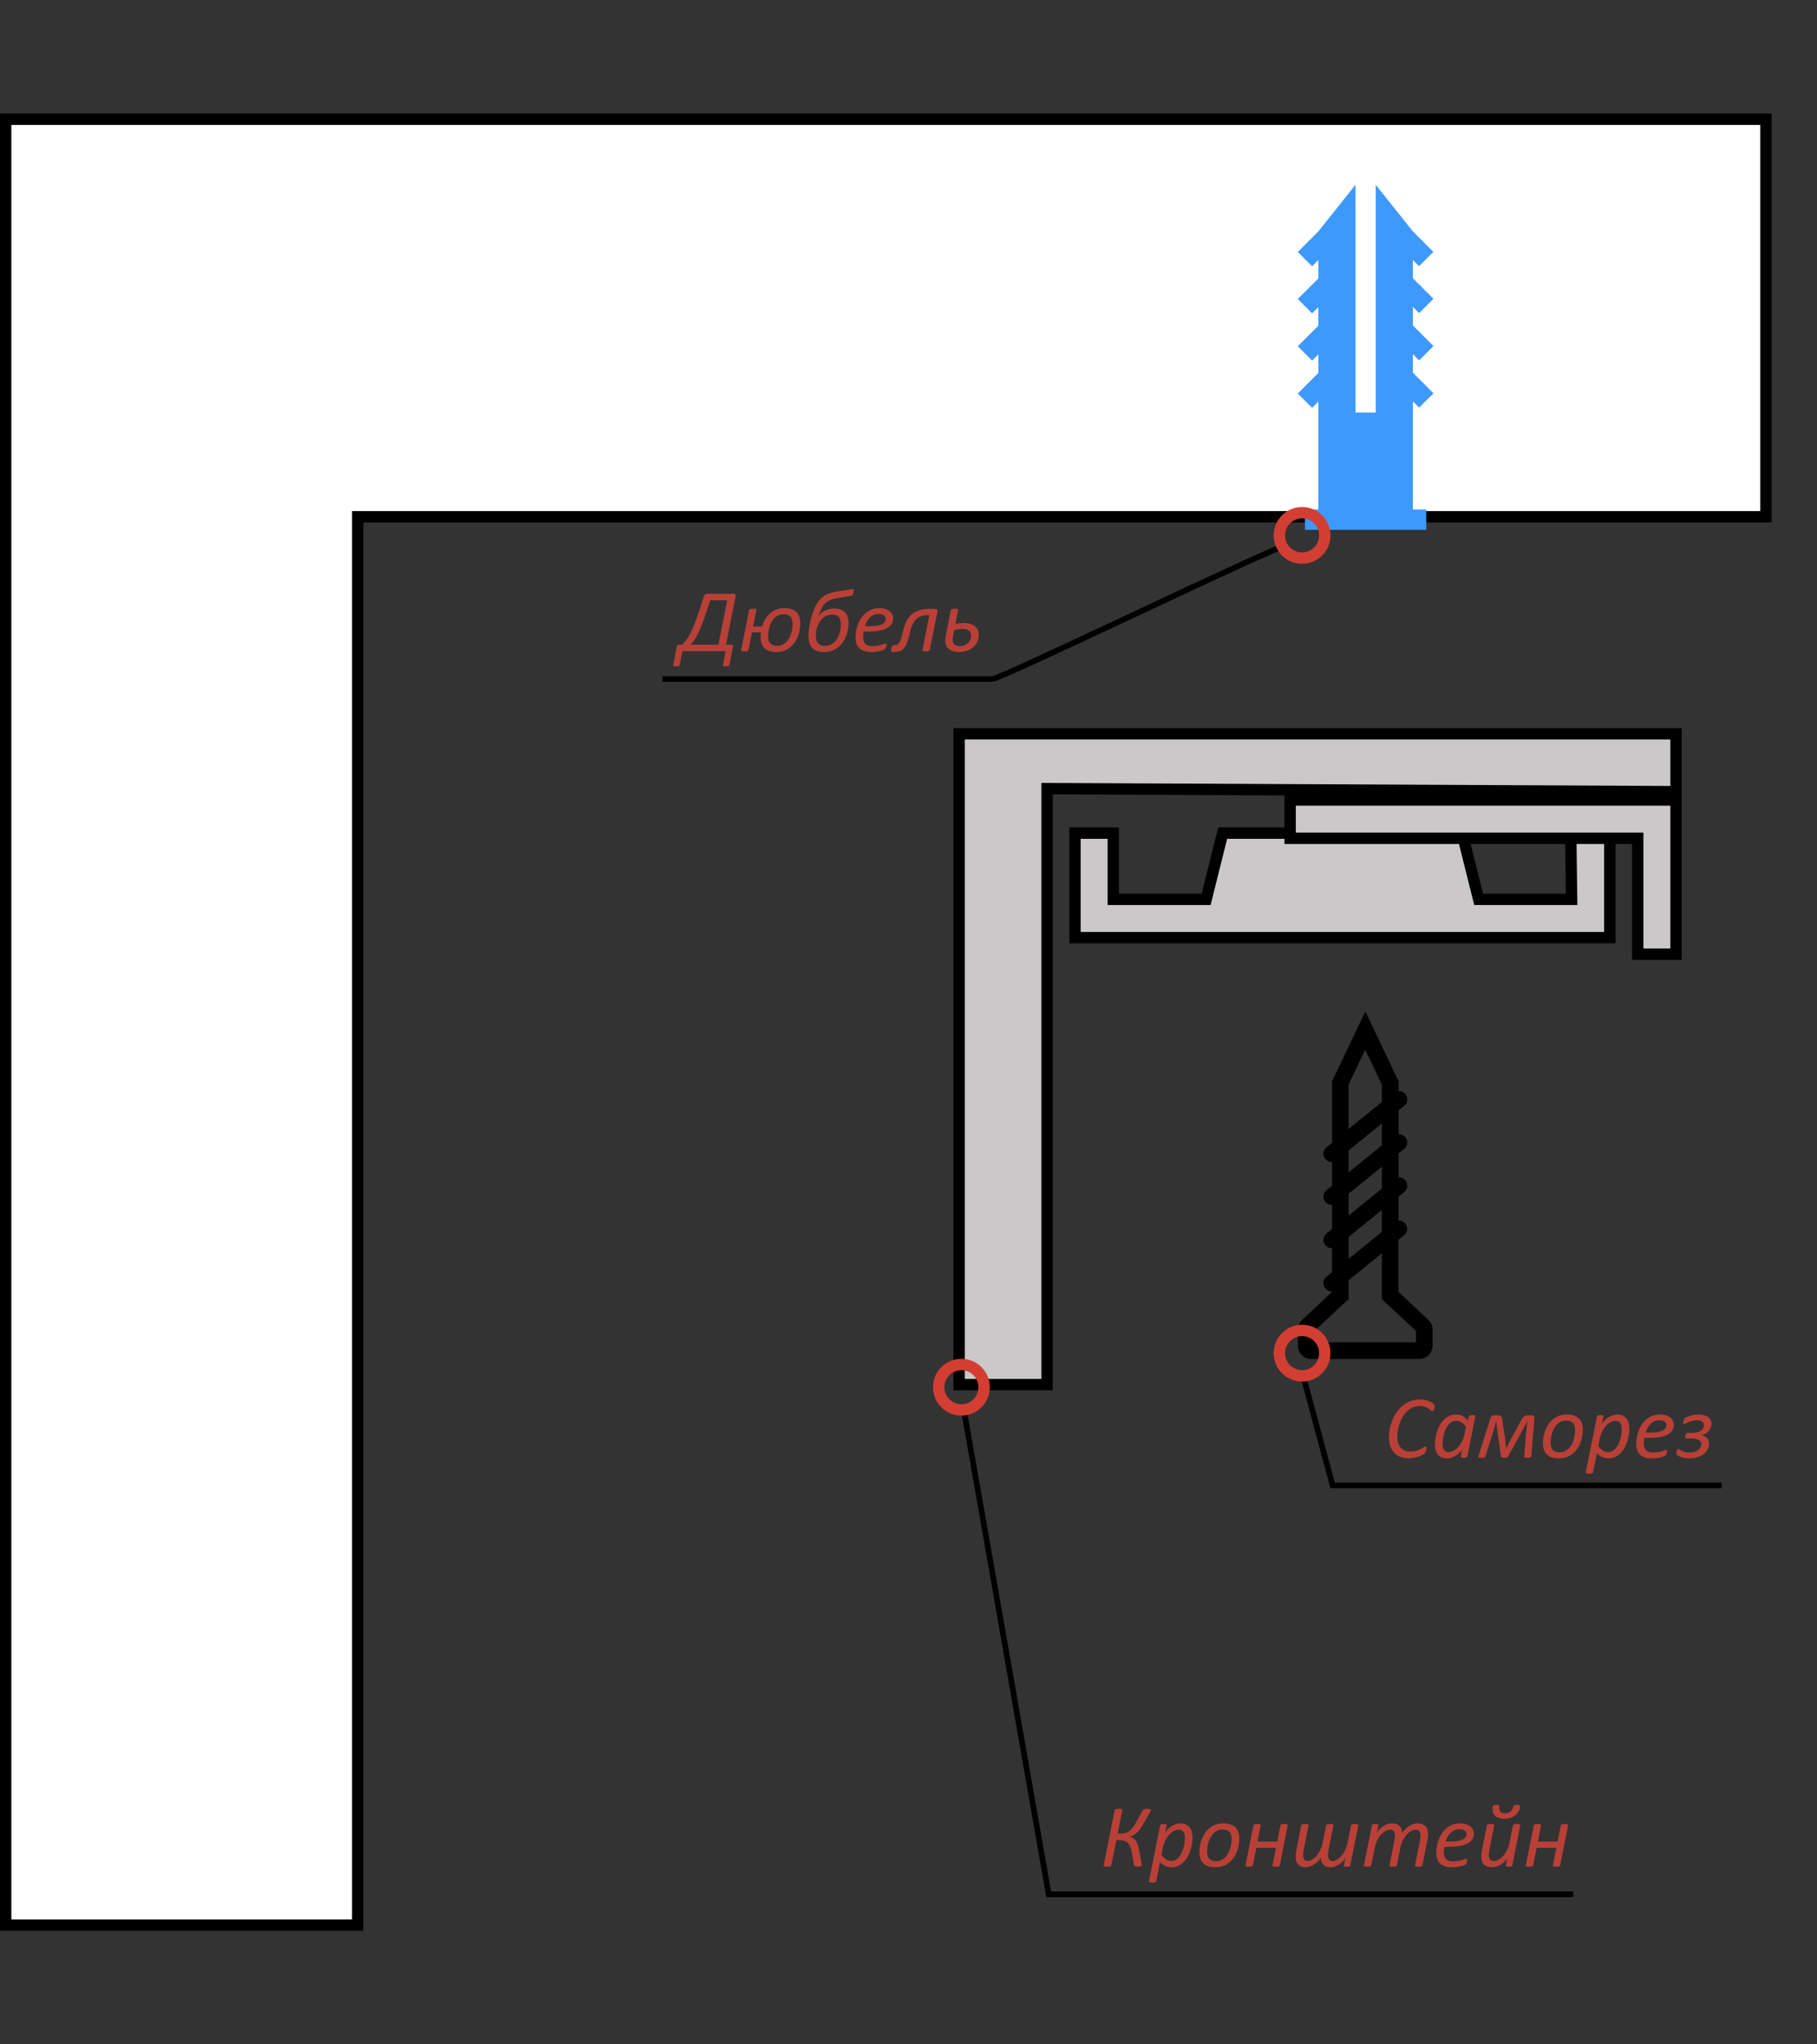 <?xml version="1.0" encoding="UTF-8"?> <svg xmlns="http://www.w3.org/2000/svg" xmlns:xlink="http://www.w3.org/1999/xlink" version="1.1" id="Горизонталка_16_x2C__25" x="0px" y="0px" viewBox="0 0 160 180" style="enable-background:new 0 0 160 180;" xml:space="preserve"><rect x="0" y="0" width="160" height="180" fill="#333333" stroke="none"/> <style type="text/css"> .st0{fill:#FFFFFF;} .st1{fill:#CAC8C8;} .st2{fill:#3E99FC;} .st3{display:none;fill:#3E99FC;} .st4{fill:none;stroke:#000000;stroke-width:0.5;stroke-miterlimit:10;} .st5{fill:#B94037;} .st6{fill:#D33E33;} </style> <g id="К_потолку_1_"> <g id="Стена_2_"> <g id="Стена_7_"> <polygon class="st0" points="0.5,169.5 0.5,10.5 155.5,10.5 155.5,45.5 31.5,45.5 31.5,169.5 "></polygon> <path d="M155,11v34H32h-1v1v123H1V11H155 M156,10H0v160h32V46h124V10L156,10z"></path> </g> </g> <g id="Кронштейн_1_"> <g> <polygon class="st1" points="84.457,121.909 84.457,64.609 147.587,64.609 147.587,69.705 92.202,69.437 92.202,121.909 "></polygon> <path d="M147.087,65.109v4.093l-54.381-0.263l-1.005-0.005v1.005v51.47h-6.745 V65.109H147.087 M148.087,64.109H83.957v58.3h8.745V69.939l55.385,0.268V64.109 L148.087,64.109z"></path> </g> <g> <polygon class="st1" points="94.659,82.556 94.659,73.354 98.032,73.354 98.032,79.184 106.21,79.184 107.667,73.354 128.749,73.354 130.206,79.184 138.391,79.184 138.311,73.354 141.757,73.354 141.757,82.556 "></polygon> <path d="M141.257,73.854v8.203H95.159v-8.203h2.373v4.83v1h1h7.288h0.781 l0.189-0.757l1.268-5.073h20.301l1.268,5.073l0.189,0.757h0.781h7.288h1.014 l-0.014-1.014l-0.066-4.816H141.257 M142.257,72.854h-4.453l0.08,5.83h-7.288 l-1.458-5.83h-21.863l-1.458,5.83h-7.288v-5.83h-4.373v10.203h48.098V72.854 L142.257,72.854z"></path> </g> <g> <polygon class="st1" points="144.214,84.014 144.214,73.811 113.607,73.811 113.607,70.439 147.587,70.439 147.587,84.014 "></polygon> <path d="M147.087,70.939v3.373v9.203h-2.373V74.311v-1h-1H114.107V70.939H147.087 M148.087,69.939H113.107v4.373h30.608v10.203h4.373V74.311V69.939L148.087,69.939z"></path> </g> </g> <g id="Саморез_1_"> <g> <g> <path d="M115.428,119.649h9.578c0.622-0.007,1.128-0.513,1.142-1.135v-1.486 c-0.007-0.308-0.139-0.6-0.366-0.813l-2.636-2.468v-4.591l0.491-0.388 c0.315-0.249,0.366-0.71,0.117-1.025c-0.139-0.176-0.351-0.278-0.578-0.271 c-0.007,0-0.022,0-0.022,0v-2.116l0.491-0.388c0.315-0.249,0.366-0.71,0.117-1.025 c-0.139-0.176-0.351-0.278-0.578-0.271c-0.007,0-0.029,0-0.029,0v-2.116 l0.491-0.388c0.315-0.249,0.366-0.71,0.117-1.025 c-0.139-0.176-0.351-0.278-0.578-0.271c-0.007,0-0.029,0-0.029,0v-2.116 l0.491-0.388c0.315-0.249,0.366-0.71,0.117-1.025 c-0.139-0.176-0.351-0.278-0.578-0.271c-0.007,0-0.029,0-0.029,0v-0.871 l-2.929-6.144l-2.929,6.144v5.426l-0.491,0.388 c-0.315,0.256-0.359,0.718-0.103,1.032c0.146,0.176,0.366,0.278,0.593,0.271 v2.087l-0.491,0.388c-0.315,0.256-0.359,0.718-0.103,1.032 c0.146,0.176,0.366,0.278,0.593,0.271v2.116l-0.491,0.388 c-0.315,0.256-0.359,0.718-0.103,1.032c0.146,0.176,0.366,0.278,0.593,0.271 v2.116l-0.491,0.388c-0.315,0.256-0.359,0.718-0.103,1.032 c0.146,0.176,0.366,0.278,0.593,0.271v0.037l-2.636,2.468 c-0.227,0.212-0.359,0.498-0.366,0.805v1.486 C114.3,119.137,114.805,119.642,115.428,119.649z M118.752,95.5l1.465-3.083 l1.465,3.083v1.53l-2.929,2.38V95.5z M118.752,101.299l2.929-2.38v1.926 l-2.929,2.38V101.299z M118.752,105.107l2.929-2.38v1.926l-2.929,2.38V105.107z M118.752,108.915l2.929-2.38v1.926l-2.929,2.38V108.915z M115.75,117.182 l3.002-2.797v-1.662l2.929-2.38v4.042l3.002,2.797v1.003h-8.933V117.182z"></path> </g> </g> </g> <g id="Дюбель_1_"> <polygon class="st2" points="116.092,28.676 116.092,27.037 115.541,27.588 114.28,26.327 116.092,24.515 116.092,22.894 115.541,23.446 114.28,22.185 116.092,20.373 116.092,20.373 119.361,16.271 119.361,36.32 121.144,36.32 121.144,16.271 124.414,20.373 124.414,20.373 126.216,22.175 124.956,23.436 124.414,22.894 124.414,24.495 126.226,26.307 124.965,27.568 124.414,27.017 124.414,28.656 126.226,30.468 124.965,31.729 124.414,31.177 124.414,32.816 126.226,34.629 124.965,35.889 124.414,35.338 124.414,44.866 125.595,44.866 125.595,46.649 114.911,46.649 114.911,44.866 116.092,44.866 116.092,35.358 115.541,35.909 114.28,34.649 116.092,32.837 116.092,31.197 115.541,31.749 114.28,30.488 "></polygon> <polygon class="st3" points="115.749,28.676 115.749,27.037 115.198,27.588 113.937,26.327 115.749,24.515 115.749,22.894 115.198,23.446 113.937,22.185 115.749,20.373 115.749,20.373 119.018,16.271 119.018,36.32 119.91,36.32 119.91,46.649 114.567,46.649 114.567,44.866 115.749,44.866 115.749,35.358 115.198,35.909 113.937,34.649 115.749,32.837 115.749,31.197 115.198,31.749 113.937,30.488 "></polygon> </g> <g id="Подпись_1_2_"> <g> <path class="st4" d="M58.343,59.785c17.23,0,13.793,0,29.043,0 c0.767,0,25.058-11.774,25.924-11.774"></path> </g> <g> <path class="st5" d="M64.226,58.562c-0.002,0.021-0.01,0.038-0.021,0.051 s-0.029,0.023-0.051,0.031s-0.053,0.015-0.094,0.02s-0.09,0.008-0.15,0.008 c-0.052,0-0.096-0.003-0.131-0.008s-0.063-0.012-0.084-0.02 s-0.035-0.019-0.041-0.031s-0.007-0.03-0.002-0.051l0.246-1.23h-3.801 l-0.25,1.23c-0.002,0.021-0.01,0.038-0.023,0.051s-0.031,0.023-0.055,0.031 s-0.054,0.015-0.092,0.02s-0.083,0.008-0.135,0.008 c-0.06,0-0.107-0.003-0.143-0.008s-0.062-0.012-0.082-0.02 s-0.033-0.019-0.039-0.031s-0.007-0.03-0.002-0.051l0.312-1.605 c0.016-0.067,0.039-0.117,0.068-0.148s0.071-0.047,0.123-0.047h0.293 c0.088-0.094,0.174-0.189,0.258-0.287s0.168-0.213,0.254-0.346 s0.174-0.294,0.266-0.484s0.192-0.425,0.303-0.705s0.232-0.614,0.363-1.002 s0.281-0.849,0.447-1.383c0.031-0.094,0.071-0.163,0.119-0.209 s0.106-0.068,0.174-0.068h2.332c0.073,0,0.126,0.022,0.16,0.068 s0.041,0.114,0.02,0.205l-0.84,4.211h0.504c0.055,0,0.091,0.017,0.109,0.049 s0.02,0.083,0.004,0.15L64.226,58.562z M64.038,52.852h-1.496 c-0.154,0.481-0.292,0.902-0.416,1.262s-0.238,0.671-0.342,0.936 s-0.201,0.488-0.289,0.672s-0.172,0.34-0.252,0.469s-0.156,0.238-0.23,0.328 s-0.149,0.171-0.225,0.244h2.469L64.038,52.852z"></path> <path class="st5" d="M70.472,54.883c0,0.192-0.018,0.39-0.053,0.59 s-0.09,0.394-0.166,0.58s-0.17,0.361-0.283,0.525s-0.248,0.308-0.402,0.43 s-0.332,0.22-0.529,0.291S68.62,57.406,68.378,57.406 c-0.245,0-0.456-0.03-0.633-0.09s-0.322-0.146-0.436-0.26 s-0.197-0.253-0.25-0.418s-0.08-0.353-0.08-0.561 c0-0.067,0.002-0.135,0.008-0.201s0.012-0.134,0.02-0.201h-0.789l-0.309,1.555 c-0.005,0.021-0.014,0.039-0.027,0.055s-0.033,0.028-0.059,0.037 s-0.061,0.017-0.104,0.023s-0.096,0.01-0.158,0.01 c-0.065,0-0.118-0.003-0.158-0.01s-0.072-0.015-0.094-0.023 s-0.037-0.021-0.043-0.037s-0.007-0.034-0.002-0.055l0.699-3.516 c0.002-0.019,0.01-0.035,0.023-0.051s0.033-0.028,0.061-0.039 s0.062-0.018,0.105-0.021s0.096-0.006,0.158-0.006s0.114,0.002,0.154,0.006 s0.072,0.011,0.094,0.021s0.037,0.023,0.043,0.039s0.008,0.032,0.006,0.051 l-0.289,1.449h0.785c0.062-0.222,0.15-0.43,0.264-0.625s0.251-0.366,0.414-0.514 s0.351-0.265,0.564-0.352s0.453-0.131,0.719-0.131 c0.248,0,0.46,0.03,0.639,0.092s0.324,0.149,0.438,0.264s0.197,0.255,0.25,0.422 S70.472,54.675,70.472,54.883z M69.796,54.926c0-0.13-0.014-0.247-0.041-0.352 s-0.074-0.192-0.139-0.266s-0.148-0.129-0.25-0.168s-0.227-0.059-0.375-0.059 c-0.156,0-0.298,0.028-0.426,0.084s-0.242,0.132-0.342,0.227 s-0.187,0.206-0.26,0.334s-0.133,0.264-0.182,0.408s-0.084,0.293-0.107,0.445 s-0.035,0.302-0.035,0.447c0,0.13,0.014,0.247,0.043,0.35 s0.075,0.19,0.139,0.264s0.146,0.128,0.248,0.166s0.225,0.057,0.371,0.057 c0.156,0,0.299-0.028,0.428-0.084s0.244-0.132,0.344-0.227 s0.187-0.206,0.26-0.334s0.133-0.263,0.182-0.406s0.084-0.29,0.107-0.441 S69.796,55.071,69.796,54.926z"></path> <path class="st5" d="M75.175,51.949c0,0.016-0,0.036-0.002,0.061 s-0.004,0.052-0.01,0.082s-0.01,0.062-0.016,0.094s-0.013,0.063-0.023,0.092 s-0.021,0.056-0.031,0.08s-0.022,0.044-0.035,0.057 c-0.016,0.016-0.038,0.028-0.066,0.039s-0.068,0.019-0.117,0.023l-1.156,0.184 c-0.242,0.042-0.45,0.101-0.623,0.176s-0.321,0.173-0.443,0.293 c-0.073,0.073-0.137,0.155-0.191,0.246s-0.105,0.187-0.15,0.285 s-0.09,0.2-0.135,0.305s-0.091,0.208-0.141,0.312 c0.068-0.097,0.151-0.188,0.25-0.273s0.209-0.16,0.33-0.223 s0.252-0.112,0.393-0.148s0.288-0.055,0.441-0.055 c0.229,0,0.424,0.03,0.586,0.092s0.293,0.147,0.395,0.26 s0.176,0.246,0.223,0.402s0.07,0.329,0.07,0.52 c0,0.206-0.02,0.411-0.061,0.617s-0.1,0.403-0.18,0.592 s-0.179,0.365-0.299,0.529s-0.259,0.307-0.418,0.428s-0.338,0.216-0.539,0.285 s-0.419,0.104-0.656,0.104c-0.294,0-0.532-0.042-0.713-0.127 s-0.321-0.196-0.42-0.334s-0.166-0.294-0.199-0.469s-0.051-0.352-0.051-0.531 c0-0.104,0.009-0.239,0.027-0.404s0.046-0.347,0.084-0.545 s0.085-0.404,0.143-0.619s0.125-0.423,0.201-0.625s0.164-0.391,0.262-0.566 s0.207-0.323,0.326-0.443c0.185-0.185,0.395-0.329,0.631-0.434 s0.504-0.179,0.807-0.223l1.328-0.207c0.076-0.011,0.125-0.011,0.146-0.002 S75.175,51.91,75.175,51.949z M74.046,54.992c0-0.133-0.012-0.253-0.035-0.361 s-0.064-0.2-0.121-0.277s-0.135-0.137-0.234-0.18s-0.224-0.064-0.375-0.064 c-0.167,0-0.335,0.038-0.506,0.113s-0.324,0.19-0.461,0.346 s-0.249,0.35-0.336,0.584s-0.131,0.512-0.131,0.832 c0,0.159,0.019,0.294,0.057,0.406s0.09,0.203,0.158,0.273s0.151,0.122,0.25,0.154 s0.211,0.049,0.336,0.049c0.213,0,0.406-0.05,0.578-0.15 s0.318-0.236,0.439-0.408s0.215-0.371,0.281-0.598S74.046,55.245,74.046,54.992z"></path> <path class="st5" d="M78.651,54.438c0,0.18-0.042,0.341-0.125,0.484 s-0.213,0.266-0.391,0.367s-0.404,0.18-0.68,0.234s-0.607,0.082-0.992,0.082 h-0.414c-0.018,0.086-0.031,0.169-0.037,0.25s-0.01,0.156-0.01,0.227 c0,0.261,0.064,0.46,0.193,0.598s0.338,0.207,0.627,0.207 c0.167,0,0.316-0.013,0.449-0.037s0.248-0.052,0.346-0.08 s0.178-0.056,0.24-0.08s0.105-0.037,0.129-0.037s0.041,0.009,0.053,0.025 S78.058,56.719,78.058,56.75c0,0.026-0.002,0.058-0.008,0.094 s-0.013,0.073-0.023,0.111s-0.024,0.073-0.041,0.107s-0.036,0.062-0.057,0.086 c-0.031,0.031-0.086,0.062-0.166,0.092s-0.174,0.058-0.283,0.082 s-0.229,0.045-0.359,0.061s-0.26,0.023-0.391,0.023 c-0.232,0-0.435-0.026-0.609-0.078s-0.32-0.132-0.436-0.24 s-0.203-0.243-0.26-0.404s-0.086-0.352-0.086-0.57 c0-0.169,0.016-0.351,0.049-0.545s0.084-0.386,0.154-0.576 s0.162-0.372,0.273-0.547s0.246-0.328,0.4-0.461s0.334-0.239,0.537-0.32 s0.432-0.121,0.688-0.121c0.219,0,0.404,0.027,0.557,0.082s0.277,0.125,0.375,0.211 s0.168,0.182,0.213,0.287S78.651,54.333,78.651,54.438z M77.991,54.496 c0-0.133-0.052-0.24-0.156-0.322s-0.252-0.123-0.445-0.123 c-0.169,0-0.319,0.029-0.449,0.088S76.695,54.276,76.595,54.375 s-0.186,0.214-0.258,0.346s-0.129,0.271-0.174,0.416h0.398 c0.273,0,0.502-0.017,0.686-0.051s0.331-0.08,0.441-0.139 s0.189-0.127,0.234-0.205S77.991,54.582,77.991,54.496z"></path> <path class="st5" d="M81.87,57.234c-0.002,0.019-0.011,0.035-0.025,0.051 s-0.035,0.028-0.062,0.037s-0.062,0.017-0.104,0.023s-0.094,0.01-0.156,0.01 s-0.114-0.003-0.154-0.01s-0.072-0.015-0.094-0.023s-0.037-0.021-0.045-0.037 s-0.009-0.032-0.004-0.051l0.609-3.07h-0.09c-0.248,0-0.459,0.03-0.637,0.092 s-0.329,0.155-0.455,0.283s-0.232,0.292-0.318,0.492s-0.16,0.438-0.223,0.711 c-0.057,0.253-0.115,0.469-0.174,0.648s-0.12,0.331-0.184,0.455 s-0.133,0.223-0.209,0.297s-0.16,0.131-0.252,0.17s-0.195,0.064-0.309,0.076 S78.747,57.406,78.608,57.406c-0.055,0-0.092-0.011-0.113-0.031 s-0.031-0.055-0.031-0.102c0-0.013,0.001-0.033,0.004-0.061 s0.007-0.059,0.014-0.094s0.015-0.071,0.025-0.109S78.531,56.938,78.548,56.906 s0.036-0.056,0.057-0.074s0.047-0.027,0.078-0.027 c0.115,0,0.21-0.012,0.287-0.035s0.145-0.076,0.205-0.158 S79.29,56.409,79.341,56.25s0.107-0.374,0.17-0.645 c0.068-0.3,0.156-0.571,0.264-0.816s0.252-0.455,0.434-0.631 s0.408-0.312,0.68-0.406s0.604-0.143,0.994-0.143 c0.081,0,0.167,0.001,0.258,0.002s0.177,0.005,0.258,0.01 c0.062,0.005,0.107,0.025,0.135,0.061s0.033,0.092,0.018,0.17L81.87,57.234z"></path> <path class="st5" d="M86.187,55.867c0,0.255-0.046,0.478-0.139,0.668 s-0.217,0.35-0.375,0.479s-0.341,0.226-0.551,0.291s-0.433,0.098-0.67,0.098 c-0.248,0-0.456-0.034-0.625-0.102s-0.301-0.161-0.396-0.281 s-0.156-0.264-0.182-0.432s-0.02-0.354,0.02-0.561l0.461-2.309 c0.002-0.019,0.01-0.035,0.023-0.051s0.033-0.029,0.061-0.041 s0.062-0.02,0.105-0.023s0.096-0.006,0.158-0.006 c0.065,0,0.118,0.002,0.158,0.006s0.072,0.012,0.094,0.023 s0.037,0.025,0.043,0.041s0.007,0.032,0.002,0.051l-0.242,1.227 c0.102-0.031,0.219-0.055,0.352-0.07s0.264-0.023,0.395-0.023 c0.203,0,0.385,0.024,0.547,0.072s0.299,0.116,0.412,0.205 s0.2,0.196,0.26,0.322S86.187,55.716,86.187,55.867z M85.511,55.938 c0-0.089-0.017-0.169-0.051-0.24s-0.083-0.132-0.146-0.18 s-0.142-0.085-0.234-0.111s-0.197-0.039-0.314-0.039 c-0.133,0-0.263,0.01-0.391,0.029s-0.245,0.046-0.352,0.08l-0.109,0.559 c-0.057,0.286-0.031,0.499,0.08,0.639s0.285,0.209,0.521,0.209 c0.143,0,0.276-0.022,0.398-0.066s0.227-0.107,0.314-0.189 s0.156-0.181,0.207-0.297S85.511,56.083,85.511,55.938z"></path> </g> </g> <g id="Подпись_2_2_"> <g> <path class="st4" d="M84.902,124.304l7.442,42.481c18.096,0,28.094,0,46.19,0"></path> </g> <g> <path class="st5" d="M100.542,164.18c0,0.036-0.006,0.065-0.018,0.088 s-0.031,0.04-0.059,0.053s-0.064,0.022-0.109,0.027s-0.101,0.008-0.166,0.008 c-0.076,0-0.135-0.003-0.178-0.01s-0.076-0.017-0.098-0.029 s-0.037-0.029-0.045-0.049s-0.013-0.044-0.016-0.072l-0.223-1.234 c-0.031-0.167-0.074-0.309-0.127-0.426s-0.123-0.214-0.207-0.291 s-0.186-0.134-0.303-0.17s-0.254-0.055-0.41-0.055h-0.281l-0.445,2.211 c-0.005,0.021-0.014,0.039-0.027,0.055s-0.034,0.028-0.062,0.037 s-0.065,0.017-0.109,0.023s-0.098,0.01-0.16,0.01 c-0.068,0-0.123-0.003-0.164-0.01s-0.074-0.015-0.098-0.023 s-0.039-0.021-0.047-0.037s-0.009-0.034-0.004-0.055l0.969-4.855 c0.002-0.019,0.012-0.035,0.027-0.051s0.038-0.028,0.066-0.037 s0.065-0.017,0.109-0.023s0.098-0.01,0.16-0.01 c0.065,0,0.119,0.003,0.16,0.01s0.074,0.015,0.098,0.023 s0.039,0.021,0.047,0.037s0.01,0.032,0.008,0.051l-0.414,2.066h0.277 c0.154,0,0.292-0.019,0.414-0.057s0.236-0.095,0.34-0.17 s0.202-0.171,0.293-0.287s0.18-0.253,0.266-0.412l0.605-1.102 c0.016-0.026,0.033-0.05,0.051-0.07s0.043-0.038,0.074-0.051 s0.071-0.022,0.119-0.029s0.109-0.01,0.182-0.01 c0.068,0,0.122,0.003,0.162,0.008s0.072,0.013,0.094,0.021 s0.037,0.021,0.043,0.033s0.01,0.026,0.01,0.039 c0,0.031-0.008,0.065-0.025,0.102s-0.041,0.083-0.072,0.141l-0.605,1.051 c-0.091,0.159-0.18,0.297-0.266,0.414s-0.174,0.218-0.266,0.301 s-0.185,0.152-0.281,0.207s-0.201,0.099-0.312,0.133l-0.004,0.008 c0.115,0.044,0.213,0.095,0.295,0.15s0.153,0.126,0.213,0.209 s0.111,0.185,0.152,0.305s0.08,0.265,0.113,0.434l0.234,1.203 c0.008,0.026,0.013,0.054,0.016,0.084S100.542,164.153,100.542,164.18z"></path> <path class="st5" d="M105.015,161.816c0,0.151-0.014,0.321-0.043,0.51 s-0.074,0.38-0.137,0.572s-0.143,0.38-0.24,0.561s-0.215,0.342-0.354,0.482 s-0.297,0.253-0.479,0.338s-0.386,0.127-0.615,0.127 c-0.117,0-0.224-0.012-0.32-0.035s-0.185-0.056-0.266-0.098 s-0.155-0.091-0.223-0.146s-0.13-0.118-0.188-0.186l-0.332,1.688 c-0.005,0.021-0.014,0.039-0.025,0.055s-0.031,0.028-0.057,0.039 s-0.061,0.019-0.104,0.023s-0.097,0.008-0.162,0.008 c-0.06,0-0.11-0.003-0.15-0.008s-0.072-0.013-0.096-0.023 s-0.039-0.023-0.045-0.039s-0.008-0.034-0.006-0.055l0.988-4.914 c0.005-0.042,0.031-0.071,0.078-0.09s0.125-0.027,0.234-0.027 c0.055,0,0.099,0.002,0.133,0.006s0.061,0.011,0.082,0.02 s0.034,0.021,0.039,0.037s0.006,0.034,0.004,0.055l-0.133,0.668 c0.037-0.086,0.098-0.178,0.186-0.275s0.191-0.188,0.312-0.273 s0.256-0.154,0.404-0.209s0.299-0.082,0.453-0.082 c0.198,0,0.364,0.034,0.498,0.102s0.243,0.158,0.326,0.271 s0.143,0.247,0.18,0.402S105.015,161.64,105.015,161.816z M104.339,161.859 c0-0.112-0.01-0.215-0.029-0.309s-0.051-0.175-0.094-0.242 s-0.099-0.12-0.168-0.156s-0.154-0.055-0.256-0.055 c-0.141,0-0.284,0.039-0.43,0.117s-0.281,0.188-0.406,0.328 s-0.236,0.307-0.334,0.498s-0.168,0.4-0.213,0.627l-0.129,0.645 c0.123,0.183,0.254,0.318,0.395,0.408s0.299,0.135,0.477,0.135 c0.138,0,0.264-0.032,0.377-0.098s0.213-0.152,0.301-0.262 s0.163-0.233,0.227-0.371s0.117-0.281,0.16-0.43s0.074-0.296,0.094-0.441 S104.339,161.977,104.339,161.859z"></path> <path class="st5" d="M109.132,161.883c0,0.192-0.018,0.39-0.055,0.59 s-0.092,0.394-0.166,0.58s-0.168,0.361-0.283,0.525s-0.25,0.308-0.404,0.43 s-0.331,0.22-0.527,0.291s-0.416,0.107-0.658,0.107 c-0.25,0-0.464-0.03-0.643-0.09s-0.325-0.147-0.439-0.262 s-0.199-0.255-0.254-0.422s-0.082-0.355-0.082-0.566 c0-0.192,0.018-0.39,0.053-0.59s0.09-0.394,0.166-0.578 s0.17-0.36,0.283-0.525s0.248-0.31,0.402-0.432s0.331-0.22,0.527-0.291 s0.416-0.107,0.658-0.107c0.25,0,0.464,0.03,0.643,0.092 s0.326,0.149,0.441,0.264s0.201,0.255,0.256,0.422 S109.132,161.675,109.132,161.883z M108.452,161.922 c0-0.13-0.014-0.247-0.041-0.352s-0.073-0.192-0.137-0.264 s-0.147-0.127-0.25-0.166s-0.227-0.059-0.373-0.059 c-0.156,0-0.298,0.028-0.426,0.084s-0.242,0.132-0.342,0.227 s-0.188,0.206-0.262,0.334s-0.135,0.264-0.184,0.408s-0.084,0.293-0.107,0.445 s-0.035,0.302-0.035,0.447c0,0.13,0.014,0.247,0.043,0.352 s0.075,0.192,0.139,0.266s0.146,0.129,0.248,0.168s0.225,0.059,0.371,0.059 c0.159,0,0.301-0.028,0.428-0.084s0.24-0.132,0.34-0.229 s0.188-0.208,0.262-0.336s0.135-0.265,0.184-0.41s0.084-0.294,0.107-0.445 S108.452,162.067,108.452,161.922z"></path> <path class="st5" d="M112.698,164.234c-0.005,0.021-0.014,0.038-0.027,0.053 s-0.033,0.026-0.061,0.037s-0.062,0.019-0.104,0.023s-0.095,0.008-0.16,0.008 c-0.062,0-0.114-0.003-0.154-0.008s-0.072-0.013-0.094-0.023 s-0.037-0.022-0.043-0.037s-0.007-0.032-0.002-0.053l0.305-1.543h-1.73 l-0.309,1.543c-0.005,0.021-0.014,0.038-0.027,0.053s-0.033,0.026-0.059,0.037 s-0.061,0.019-0.104,0.023s-0.096,0.008-0.158,0.008 c-0.065,0-0.118-0.003-0.158-0.008s-0.072-0.013-0.094-0.023 s-0.037-0.022-0.043-0.037s-0.007-0.032-0.002-0.053l0.699-3.516 c0.002-0.021,0.01-0.038,0.023-0.053s0.033-0.027,0.061-0.039 s0.062-0.02,0.105-0.023s0.096-0.006,0.158-0.006s0.114,0.002,0.154,0.006 s0.072,0.012,0.094,0.023s0.037,0.024,0.043,0.039s0.008,0.032,0.006,0.053 l-0.285,1.43h1.734l0.285-1.43c0.002-0.021,0.01-0.038,0.023-0.053 s0.033-0.027,0.061-0.039s0.062-0.02,0.105-0.023s0.096-0.006,0.158-0.006 s0.114,0.002,0.154,0.006s0.072,0.012,0.094,0.023s0.037,0.024,0.043,0.039 s0.008,0.032,0.006,0.053L112.698,164.234z"></path> <path class="st5" d="M114.585,160.719c0.002-0.021,0.01-0.038,0.023-0.053 s0.033-0.027,0.061-0.039s0.062-0.02,0.105-0.023s0.096-0.006,0.158-0.006 s0.114,0.002,0.154,0.006s0.072,0.012,0.094,0.023s0.037,0.024,0.043,0.039 s0.007,0.032,0.002,0.053l-0.43,2.168c-0.013,0.075-0.024,0.147-0.033,0.217 s-0.014,0.136-0.014,0.201c0,0.167,0.031,0.3,0.092,0.4 s0.164,0.15,0.307,0.15c0.127,0,0.258-0.04,0.393-0.119 s0.262-0.189,0.385-0.33s0.232-0.307,0.328-0.498s0.167-0.399,0.211-0.623 l0.312-1.566c0.005-0.021,0.014-0.038,0.025-0.053s0.031-0.027,0.057-0.039 s0.061-0.02,0.104-0.023s0.097-0.006,0.162-0.006 c0.062,0,0.114,0.002,0.154,0.006s0.072,0.012,0.094,0.023 s0.037,0.024,0.043,0.039s0.007,0.032,0.002,0.053l-0.43,2.168 c-0.016,0.081-0.027,0.158-0.035,0.232s-0.012,0.144-0.012,0.209 c0,0.159,0.031,0.286,0.094,0.383s0.164,0.145,0.305,0.145 c0.127,0,0.258-0.04,0.393-0.119s0.262-0.189,0.385-0.33 s0.231-0.307,0.326-0.498s0.166-0.399,0.213-0.623l0.312-1.566 c0.005-0.021,0.014-0.038,0.025-0.053s0.031-0.027,0.059-0.039 s0.062-0.02,0.105-0.023s0.096-0.006,0.158-0.006 c0.065,0,0.118,0.002,0.158,0.006s0.072,0.012,0.094,0.023 s0.036,0.024,0.041,0.039s0.006,0.032,0.004,0.053l-0.707,3.516 c-0.002,0.021-0.01,0.039-0.021,0.055s-0.03,0.028-0.055,0.037 s-0.056,0.017-0.094,0.021s-0.083,0.008-0.135,0.008 c-0.055,0-0.1-0.003-0.135-0.008s-0.062-0.013-0.082-0.021 s-0.033-0.021-0.039-0.037s-0.007-0.034-0.002-0.055l0.141-0.672 c-0.042,0.089-0.107,0.183-0.197,0.281s-0.194,0.19-0.312,0.273 s-0.247,0.152-0.385,0.207s-0.277,0.082-0.418,0.082 c-0.151,0-0.28-0.021-0.387-0.062s-0.195-0.101-0.264-0.176 s-0.121-0.165-0.156-0.268s-0.054-0.216-0.057-0.338 c-0.052,0.091-0.125,0.187-0.219,0.285s-0.199,0.19-0.316,0.273 s-0.244,0.151-0.379,0.205s-0.273,0.08-0.414,0.08 c-0.164,0-0.303-0.024-0.418-0.072s-0.207-0.115-0.275-0.201 s-0.119-0.187-0.15-0.303s-0.047-0.241-0.047-0.377 c0-0.091,0.004-0.181,0.014-0.27s0.024-0.18,0.045-0.273L114.585,160.719z"></path> <path class="st5" d="M125.249,164.234c-0.002,0.021-0.01,0.038-0.023,0.053 s-0.033,0.026-0.061,0.037s-0.062,0.019-0.105,0.023s-0.096,0.008-0.158,0.008 s-0.114-0.003-0.154-0.008s-0.072-0.013-0.094-0.023s-0.037-0.022-0.045-0.037 s-0.009-0.032-0.004-0.053l0.434-2.172c0.013-0.075,0.024-0.147,0.033-0.215 s0.014-0.136,0.014-0.203c0-0.167-0.032-0.3-0.096-0.398 s-0.175-0.148-0.334-0.148c-0.13,0-0.265,0.04-0.404,0.119 s-0.271,0.188-0.396,0.328s-0.236,0.305-0.332,0.496s-0.167,0.399-0.211,0.623 l-0.312,1.57c-0.005,0.021-0.014,0.038-0.027,0.053s-0.033,0.026-0.061,0.037 s-0.062,0.019-0.105,0.023s-0.096,0.008-0.158,0.008s-0.114-0.003-0.154-0.008 s-0.071-0.013-0.092-0.023s-0.035-0.022-0.043-0.037s-0.01-0.032-0.008-0.053 l0.434-2.172c0.018-0.078,0.031-0.155,0.037-0.23s0.01-0.146,0.01-0.211 c0-0.159-0.033-0.286-0.098-0.381s-0.176-0.143-0.332-0.143 c-0.133,0-0.268,0.04-0.406,0.119s-0.27,0.188-0.395,0.328 s-0.236,0.305-0.332,0.496s-0.167,0.399-0.211,0.623l-0.312,1.57 c-0.005,0.021-0.014,0.038-0.027,0.053s-0.033,0.026-0.059,0.037 s-0.061,0.019-0.104,0.023s-0.096,0.008-0.158,0.008 c-0.065,0-0.118-0.003-0.158-0.008s-0.072-0.013-0.094-0.023 s-0.037-0.022-0.043-0.037s-0.007-0.032-0.002-0.053l0.707-3.52 c0.002-0.019,0.01-0.035,0.021-0.051s0.03-0.028,0.055-0.039 s0.056-0.018,0.094-0.021s0.083-0.006,0.135-0.006 c0.055,0,0.1,0.002,0.135,0.006s0.062,0.011,0.082,0.021 s0.032,0.023,0.037,0.039s0.006,0.032,0.004,0.051l-0.133,0.672 c0.039-0.089,0.104-0.183,0.193-0.281s0.195-0.19,0.314-0.273 s0.25-0.152,0.393-0.207s0.287-0.082,0.436-0.082 c0.156,0,0.291,0.021,0.402,0.064s0.204,0.102,0.275,0.176 s0.125,0.163,0.158,0.266s0.055,0.216,0.062,0.338 c0.052-0.091,0.124-0.187,0.215-0.285s0.197-0.189,0.316-0.271 s0.25-0.15,0.391-0.205s0.284-0.082,0.43-0.082c0.174,0,0.32,0.024,0.438,0.074 s0.212,0.117,0.285,0.203s0.125,0.187,0.156,0.301s0.047,0.239,0.047,0.375 c0,0.091-0.005,0.181-0.016,0.27s-0.025,0.18-0.043,0.273L125.249,164.234z"></path> <path class="st5" d="M129.788,161.438c0,0.18-0.042,0.341-0.125,0.484 s-0.213,0.266-0.391,0.367s-0.404,0.18-0.68,0.234s-0.607,0.082-0.992,0.082 h-0.414c-0.018,0.086-0.031,0.169-0.037,0.25s-0.01,0.156-0.01,0.227 c0,0.261,0.064,0.46,0.193,0.598s0.338,0.207,0.627,0.207 c0.167,0,0.316-0.013,0.449-0.037s0.248-0.052,0.346-0.08 s0.178-0.056,0.24-0.08s0.105-0.037,0.129-0.037s0.041,0.009,0.053,0.025 s0.018,0.041,0.018,0.072c0,0.026-0.002,0.058-0.008,0.094 s-0.013,0.073-0.023,0.111s-0.024,0.073-0.041,0.107s-0.036,0.062-0.057,0.086 c-0.031,0.031-0.086,0.062-0.166,0.092s-0.174,0.058-0.283,0.082 s-0.229,0.045-0.359,0.061s-0.26,0.023-0.391,0.023 c-0.232,0-0.435-0.026-0.609-0.078s-0.32-0.132-0.436-0.24 s-0.203-0.243-0.26-0.404s-0.086-0.352-0.086-0.57 c0-0.169,0.016-0.351,0.049-0.545s0.084-0.386,0.154-0.576 s0.162-0.372,0.273-0.547s0.246-0.328,0.4-0.461s0.334-0.239,0.537-0.32 s0.432-0.121,0.688-0.121c0.219,0,0.404,0.027,0.557,0.082s0.277,0.125,0.375,0.211 s0.168,0.182,0.213,0.287S129.788,161.333,129.788,161.438z M129.128,161.496 c0-0.133-0.052-0.24-0.156-0.322s-0.252-0.123-0.445-0.123 c-0.169,0-0.319,0.029-0.449,0.088s-0.246,0.138-0.346,0.236 s-0.186,0.214-0.258,0.346s-0.129,0.271-0.174,0.416h0.398 c0.273,0,0.502-0.017,0.686-0.051s0.331-0.08,0.441-0.139 s0.189-0.127,0.234-0.205S129.128,161.582,129.128,161.496z"></path> <path class="st5" d="M133.167,164.234c-0.002,0.021-0.01,0.039-0.023,0.055 s-0.031,0.028-0.055,0.037s-0.054,0.017-0.092,0.021s-0.084,0.008-0.139,0.008 c-0.052,0-0.096-0.003-0.131-0.008s-0.062-0.013-0.082-0.021 s-0.033-0.021-0.039-0.037s-0.007-0.034-0.002-0.055l0.129-0.66 c-0.042,0.089-0.107,0.182-0.197,0.279s-0.195,0.188-0.316,0.271 s-0.254,0.151-0.398,0.203s-0.291,0.078-0.439,0.078 c-0.177,0-0.326-0.024-0.447-0.072s-0.219-0.114-0.293-0.199 s-0.127-0.185-0.16-0.301s-0.049-0.243-0.049-0.381 c0-0.086,0.006-0.174,0.018-0.264s0.027-0.181,0.045-0.271l0.434-2.203 c0.005-0.019,0.014-0.035,0.027-0.051s0.033-0.028,0.061-0.039 s0.062-0.018,0.105-0.021s0.096-0.006,0.158-0.006s0.114,0.002,0.154,0.006 s0.072,0.011,0.094,0.021s0.037,0.023,0.043,0.039s0.008,0.032,0.006,0.051 l-0.43,2.18c-0.016,0.067-0.027,0.138-0.035,0.211s-0.012,0.147-0.012,0.223 c0,0.078,0.007,0.149,0.021,0.213s0.039,0.119,0.074,0.166 s0.081,0.083,0.137,0.109s0.125,0.039,0.205,0.039 c0.138,0,0.279-0.04,0.424-0.119s0.279-0.189,0.404-0.33 s0.236-0.308,0.334-0.502s0.17-0.405,0.217-0.635l0.309-1.555 c0.002-0.019,0.011-0.035,0.025-0.051s0.035-0.028,0.062-0.039 s0.062-0.018,0.105-0.021s0.096-0.006,0.158-0.006s0.114,0.002,0.154,0.006 s0.072,0.011,0.094,0.021s0.037,0.023,0.043,0.039s0.008,0.032,0.006,0.051 L133.167,164.234z M133.854,159.035c0,0.047-0.008,0.106-0.023,0.18 s-0.044,0.149-0.086,0.23s-0.096,0.162-0.164,0.244s-0.152,0.156-0.254,0.223 s-0.221,0.12-0.359,0.16s-0.298,0.061-0.48,0.061 c-0.19,0-0.352-0.021-0.486-0.064s-0.244-0.102-0.328-0.176 s-0.146-0.161-0.186-0.26s-0.059-0.206-0.059-0.32 c0-0.034,0.001-0.068,0.004-0.104s0.006-0.068,0.012-0.1 s0.011-0.06,0.018-0.084s0.015-0.042,0.025-0.053 c0.018-0.019,0.049-0.032,0.092-0.041s0.109-0.014,0.197-0.014 c0.057,0,0.103,0.003,0.137,0.008s0.06,0.013,0.078,0.023 s0.03,0.024,0.035,0.041s0.008,0.036,0.008,0.057 c0,0.023-0.003,0.048-0.01,0.074s-0.01,0.062-0.01,0.109 c0,0.122,0.038,0.225,0.113,0.307s0.207,0.123,0.395,0.123 c0.091,0,0.177-0.013,0.258-0.037s0.153-0.062,0.217-0.111 s0.118-0.111,0.162-0.186s0.076-0.161,0.094-0.26 c0.005-0.023,0.014-0.045,0.027-0.064s0.031-0.035,0.053-0.047 s0.053-0.021,0.092-0.027s0.091-0.01,0.156-0.01 c0.06,0,0.108,0.003,0.145,0.008s0.064,0.013,0.082,0.021 s0.031,0.021,0.037,0.037S133.854,159.017,133.854,159.035z"></path> <path class="st5" d="M137.386,164.234c-0.005,0.021-0.014,0.038-0.027,0.053 s-0.033,0.026-0.061,0.037s-0.062,0.019-0.104,0.023s-0.095,0.008-0.16,0.008 c-0.062,0-0.114-0.003-0.154-0.008s-0.072-0.013-0.094-0.023 s-0.037-0.022-0.043-0.037s-0.007-0.032-0.002-0.053l0.305-1.543h-1.73 l-0.309,1.543c-0.005,0.021-0.014,0.038-0.027,0.053s-0.033,0.026-0.059,0.037 s-0.061,0.019-0.104,0.023s-0.096,0.008-0.158,0.008 c-0.065,0-0.118-0.003-0.158-0.008s-0.072-0.013-0.094-0.023 s-0.037-0.022-0.043-0.037s-0.007-0.032-0.002-0.053l0.699-3.516 c0.002-0.021,0.01-0.038,0.023-0.053s0.033-0.027,0.061-0.039 s0.062-0.02,0.105-0.023s0.096-0.006,0.158-0.006s0.114,0.002,0.154,0.006 s0.072,0.012,0.094,0.023s0.037,0.024,0.043,0.039s0.008,0.032,0.006,0.053 l-0.285,1.43h1.734l0.285-1.43c0.002-0.021,0.01-0.038,0.023-0.053 s0.033-0.027,0.061-0.039s0.062-0.02,0.105-0.023s0.096-0.006,0.158-0.006 s0.114,0.002,0.154,0.006s0.072,0.012,0.094,0.023s0.037,0.024,0.043,0.039 s0.008,0.032,0.006,0.053L137.386,164.234z"></path> </g> </g> <g id="Подпись_3_2_"> <g> <path class="st4" d="M114.75,121.136l2.594,9.649c18.096,0,16.169,0,34.265,0"></path> </g> <g> <path class="st5" d="M126.331,123.793c0,0.055-0.009,0.122-0.027,0.203 s-0.042,0.145-0.072,0.191s-0.062,0.07-0.096,0.07 c-0.037,0-0.08-0.024-0.129-0.072s-0.116-0.101-0.199-0.156 s-0.191-0.108-0.322-0.156s-0.296-0.072-0.494-0.072 c-0.219,0-0.418,0.041-0.598,0.123s-0.342,0.192-0.486,0.332 s-0.271,0.3-0.381,0.482s-0.2,0.373-0.271,0.572s-0.125,0.4-0.162,0.604 s-0.055,0.396-0.055,0.578c0,0.208,0.026,0.394,0.078,0.557 s0.127,0.3,0.227,0.412s0.22,0.196,0.363,0.254s0.306,0.086,0.488,0.086 c0.203,0,0.378-0.022,0.525-0.068s0.273-0.097,0.379-0.152 s0.193-0.106,0.264-0.152s0.127-0.068,0.172-0.068 c0.029,0,0.049,0.011,0.062,0.031s0.02,0.052,0.02,0.094 c0,0.013-0.002,0.032-0.006,0.057s-0.008,0.052-0.014,0.08 s-0.011,0.06-0.018,0.094s-0.015,0.065-0.025,0.096s-0.021,0.058-0.033,0.082 s-0.031,0.05-0.059,0.076s-0.084,0.064-0.172,0.115s-0.194,0.099-0.32,0.145 s-0.268,0.085-0.426,0.117s-0.325,0.049-0.502,0.049 c-0.266,0-0.505-0.04-0.719-0.119s-0.395-0.196-0.545-0.352 s-0.266-0.348-0.348-0.578s-0.123-0.495-0.123-0.795 c0-0.247,0.026-0.502,0.078-0.764s0.129-0.517,0.23-0.764 s0.229-0.48,0.381-0.699s0.33-0.411,0.531-0.576s0.429-0.296,0.682-0.391 s0.53-0.143,0.832-0.143c0.19,0,0.368,0.021,0.533,0.064 s0.307,0.097,0.424,0.162s0.202,0.123,0.254,0.174 S126.331,123.726,126.331,123.793z"></path> <path class="st5" d="M129.21,128.234c-0.01,0.044-0.039,0.075-0.086,0.094 s-0.125,0.027-0.234,0.027c-0.052,0-0.095-0.003-0.129-0.008 s-0.061-0.013-0.082-0.021s-0.035-0.021-0.043-0.035s-0.008-0.033,0-0.057 l0.129-0.664c-0.034,0.083-0.095,0.175-0.184,0.273s-0.193,0.19-0.314,0.273 s-0.256,0.152-0.404,0.207s-0.299,0.082-0.453,0.082 c-0.208,0-0.381-0.036-0.518-0.109s-0.246-0.169-0.326-0.289 s-0.136-0.255-0.166-0.406s-0.045-0.306-0.045-0.465 c0-0.146,0.014-0.312,0.041-0.496s0.072-0.374,0.133-0.566 s0.141-0.38,0.238-0.562s0.215-0.346,0.354-0.49s0.298-0.261,0.48-0.348 s0.389-0.131,0.621-0.131s0.43,0.047,0.596,0.141s0.313,0.223,0.443,0.387 l0.074-0.355c0.01-0.042,0.041-0.071,0.09-0.09s0.126-0.027,0.23-0.027 c0.052,0,0.096,0.002,0.131,0.006s0.063,0.011,0.084,0.021 s0.034,0.023,0.039,0.039s0.006,0.032,0.004,0.051L129.21,128.234z M129.089,125.637c-0.123-0.18-0.254-0.314-0.396-0.404 s-0.301-0.135-0.479-0.135c-0.141,0-0.268,0.033-0.381,0.1 s-0.213,0.154-0.301,0.264s-0.163,0.233-0.227,0.373s-0.116,0.283-0.156,0.432 s-0.07,0.294-0.09,0.438s-0.029,0.272-0.029,0.387 c0,0.091,0.007,0.182,0.021,0.271s0.042,0.172,0.082,0.246 s0.096,0.134,0.166,0.18s0.162,0.068,0.273,0.068 c0.143,0,0.287-0.04,0.432-0.119s0.279-0.189,0.404-0.33 s0.236-0.306,0.332-0.496s0.168-0.399,0.215-0.629L129.089,125.637z"></path> <path class="st5" d="M134.851,128.199c-0.005,0.058-0.03,0.098-0.074,0.121 s-0.126,0.035-0.246,0.035c-0.068,0-0.123-0.001-0.164-0.004 s-0.073-0.008-0.094-0.016s-0.035-0.019-0.041-0.033s-0.008-0.033-0.006-0.057 l0.148-2.051c0.005-0.052,0.012-0.121,0.021-0.207s0.02-0.179,0.031-0.279 s0.024-0.202,0.037-0.307s0.026-0.199,0.039-0.285h-0.008 c-0.039,0.075-0.081,0.155-0.125,0.238s-0.089,0.168-0.135,0.254 s-0.091,0.172-0.137,0.258s-0.088,0.167-0.127,0.242l-1.148,2.082 c-0.016,0.031-0.032,0.058-0.049,0.078s-0.039,0.038-0.066,0.051 s-0.061,0.022-0.102,0.027s-0.089,0.008-0.146,0.008 c-0.052,0-0.096-0.003-0.131-0.008s-0.064-0.014-0.086-0.025 s-0.039-0.028-0.051-0.049s-0.019-0.047-0.021-0.078l-0.297-2.086 c-0.013-0.086-0.025-0.174-0.037-0.264s-0.022-0.178-0.031-0.264 s-0.017-0.169-0.023-0.248s-0.012-0.151-0.018-0.217h-0.008 c-0.021,0.083-0.044,0.171-0.07,0.262s-0.052,0.184-0.078,0.277 s-0.053,0.187-0.082,0.279s-0.056,0.179-0.082,0.26l-0.641,2.016 c-0.01,0.031-0.023,0.057-0.037,0.076s-0.035,0.034-0.061,0.043 s-0.061,0.016-0.104,0.02s-0.098,0.006-0.166,0.006 c-0.065,0-0.117-0.003-0.154-0.008s-0.065-0.015-0.082-0.027 s-0.025-0.029-0.025-0.049s0.005-0.044,0.016-0.072l1.055-3.328 c0.029-0.083,0.07-0.146,0.125-0.189s0.129-0.064,0.223-0.064h0.273 c0.076,0,0.138,0.006,0.188,0.018s0.09,0.032,0.123,0.061 s0.057,0.067,0.074,0.115s0.029,0.108,0.037,0.182l0.223,1.496 c0.013,0.091,0.025,0.183,0.035,0.275s0.021,0.184,0.031,0.273 s0.019,0.178,0.025,0.264s0.012,0.168,0.018,0.246h0.008 c0.039-0.081,0.081-0.166,0.125-0.256s0.09-0.181,0.137-0.273 s0.094-0.185,0.141-0.275s0.095-0.179,0.145-0.262l0.805-1.488 c0.034-0.065,0.068-0.122,0.104-0.17s0.074-0.087,0.117-0.117 s0.091-0.052,0.145-0.066s0.117-0.021,0.189-0.021h0.336 c0.094,0,0.161,0.02,0.201,0.059s0.055,0.102,0.045,0.188L134.851,128.199z"></path> <path class="st5" d="M139.378,125.883c0,0.192-0.018,0.39-0.055,0.59 s-0.092,0.394-0.166,0.58s-0.168,0.361-0.283,0.525s-0.25,0.308-0.404,0.43 s-0.331,0.22-0.527,0.291s-0.416,0.107-0.658,0.107 c-0.25,0-0.464-0.03-0.643-0.09s-0.325-0.147-0.439-0.262 s-0.199-0.255-0.254-0.422s-0.082-0.355-0.082-0.566 c0-0.192,0.018-0.39,0.053-0.59s0.09-0.394,0.166-0.578 s0.17-0.36,0.283-0.525s0.248-0.31,0.402-0.432s0.331-0.22,0.527-0.291 s0.416-0.107,0.658-0.107c0.25,0,0.464,0.03,0.643,0.092 s0.326,0.149,0.441,0.264s0.201,0.255,0.256,0.422 S139.378,125.675,139.378,125.883z M138.698,125.922 c0-0.13-0.014-0.247-0.041-0.352s-0.073-0.192-0.137-0.264 s-0.147-0.127-0.25-0.166s-0.227-0.059-0.373-0.059 c-0.156,0-0.298,0.028-0.426,0.084s-0.242,0.132-0.342,0.227 s-0.188,0.206-0.262,0.334s-0.135,0.264-0.184,0.408s-0.084,0.293-0.107,0.445 s-0.035,0.302-0.035,0.447c0,0.13,0.014,0.247,0.043,0.352 s0.075,0.192,0.139,0.266s0.146,0.129,0.248,0.168s0.225,0.059,0.371,0.059 c0.159,0,0.301-0.028,0.428-0.084s0.24-0.132,0.34-0.229 s0.188-0.208,0.262-0.336s0.135-0.265,0.184-0.41s0.084-0.294,0.107-0.445 S138.698,126.067,138.698,125.922z"></path> <path class="st5" d="M143.479,125.816c0,0.151-0.014,0.321-0.043,0.51 s-0.074,0.38-0.137,0.572s-0.143,0.38-0.24,0.561s-0.215,0.342-0.354,0.482 s-0.297,0.253-0.479,0.338s-0.386,0.127-0.615,0.127 c-0.117,0-0.224-0.012-0.32-0.035s-0.185-0.056-0.266-0.098 s-0.155-0.091-0.223-0.146s-0.13-0.118-0.188-0.186l-0.332,1.688 c-0.005,0.021-0.014,0.039-0.025,0.055s-0.031,0.028-0.057,0.039 s-0.061,0.019-0.104,0.023s-0.097,0.008-0.162,0.008 c-0.06,0-0.11-0.003-0.15-0.008s-0.072-0.013-0.096-0.023 s-0.039-0.023-0.045-0.039s-0.008-0.034-0.006-0.055l0.988-4.914 c0.005-0.042,0.031-0.071,0.078-0.09s0.125-0.027,0.234-0.027 c0.055,0,0.099,0.002,0.133,0.006s0.061,0.011,0.082,0.02 s0.034,0.021,0.039,0.037s0.006,0.034,0.004,0.055l-0.133,0.668 c0.037-0.086,0.098-0.178,0.186-0.275s0.191-0.188,0.312-0.273 s0.256-0.154,0.404-0.209s0.299-0.082,0.453-0.082 c0.198,0,0.364,0.034,0.498,0.102s0.243,0.158,0.326,0.271 s0.143,0.247,0.18,0.402S143.479,125.64,143.479,125.816z M142.804,125.859 c0-0.112-0.01-0.215-0.029-0.309s-0.051-0.175-0.094-0.242 s-0.099-0.12-0.168-0.156s-0.154-0.055-0.256-0.055 c-0.141,0-0.284,0.039-0.43,0.117s-0.281,0.188-0.406,0.328 s-0.236,0.307-0.334,0.498s-0.168,0.4-0.213,0.627l-0.129,0.645 c0.123,0.183,0.254,0.318,0.395,0.408s0.299,0.135,0.477,0.135 c0.138,0,0.264-0.032,0.377-0.098s0.213-0.152,0.301-0.262 s0.163-0.233,0.227-0.371s0.117-0.281,0.16-0.43s0.074-0.296,0.094-0.441 S142.804,125.977,142.804,125.859z"></path> <path class="st5" d="M147.394,125.438c0,0.18-0.042,0.341-0.125,0.484 s-0.213,0.266-0.391,0.367s-0.404,0.18-0.68,0.234s-0.607,0.082-0.992,0.082 h-0.414c-0.018,0.086-0.031,0.169-0.037,0.25s-0.01,0.156-0.01,0.227 c0,0.261,0.064,0.46,0.193,0.598s0.338,0.207,0.627,0.207 c0.167,0,0.316-0.013,0.449-0.037s0.248-0.052,0.346-0.08 s0.178-0.056,0.24-0.08s0.105-0.037,0.129-0.037s0.041,0.009,0.053,0.025 s0.018,0.041,0.018,0.072c0,0.026-0.002,0.058-0.008,0.094 s-0.013,0.073-0.023,0.111s-0.024,0.073-0.041,0.107s-0.036,0.062-0.057,0.086 c-0.031,0.031-0.086,0.062-0.166,0.092s-0.174,0.058-0.283,0.082 s-0.229,0.045-0.359,0.061s-0.26,0.023-0.391,0.023 c-0.232,0-0.435-0.026-0.609-0.078s-0.32-0.132-0.436-0.24 s-0.203-0.243-0.26-0.404s-0.086-0.352-0.086-0.57 c0-0.169,0.016-0.351,0.049-0.545s0.084-0.386,0.154-0.576 s0.162-0.372,0.273-0.547s0.246-0.328,0.4-0.461s0.334-0.239,0.537-0.32 s0.432-0.121,0.688-0.121c0.219,0,0.404,0.027,0.557,0.082s0.277,0.125,0.375,0.211 s0.168,0.182,0.213,0.287S147.394,125.333,147.394,125.438z M146.733,125.496 c0-0.133-0.052-0.24-0.156-0.322s-0.252-0.123-0.445-0.123 c-0.169,0-0.319,0.029-0.449,0.088s-0.246,0.138-0.346,0.236 s-0.186,0.214-0.258,0.346s-0.129,0.271-0.174,0.416h0.398 c0.273,0,0.502-0.017,0.686-0.051s0.331-0.08,0.441-0.139 s0.189-0.127,0.234-0.205S146.733,125.582,146.733,125.496z"></path> <path class="st5" d="M150.71,125.387c0,0.106-0.021,0.212-0.064,0.314 s-0.103,0.198-0.18,0.285s-0.168,0.165-0.275,0.232s-0.223,0.118-0.348,0.152 l-0.004,0.012c0.081,0.008,0.161,0.029,0.24,0.064s0.15,0.083,0.211,0.143 s0.111,0.13,0.148,0.211s0.057,0.173,0.057,0.277 c0,0.183-0.039,0.354-0.117,0.516s-0.191,0.302-0.34,0.422 s-0.332,0.215-0.551,0.285s-0.469,0.105-0.75,0.105 c-0.123,0-0.241-0.01-0.355-0.029s-0.219-0.044-0.314-0.074 s-0.178-0.064-0.248-0.104s-0.124-0.077-0.16-0.113 c-0.031-0.023-0.047-0.065-0.047-0.125c0-0.028,0.004-0.064,0.012-0.107 s0.018-0.085,0.031-0.125s0.029-0.075,0.049-0.104s0.042-0.043,0.068-0.043 c0.031,0,0.07,0.017,0.117,0.049s0.107,0.069,0.18,0.109 s0.164,0.077,0.273,0.109s0.242,0.049,0.398,0.049 c0.172,0,0.324-0.019,0.457-0.057s0.245-0.091,0.336-0.16 s0.161-0.15,0.209-0.244s0.072-0.198,0.072-0.312 c0-0.058-0.016-0.114-0.047-0.172s-0.082-0.108-0.152-0.152 s-0.162-0.079-0.275-0.105s-0.253-0.039-0.42-0.039h-0.426 c-0.037,0-0.063-0.009-0.08-0.025s-0.025-0.042-0.025-0.076 c0-0.016,0.002-0.044,0.008-0.086s0.015-0.085,0.029-0.131 s0.035-0.085,0.061-0.119s0.059-0.051,0.098-0.051h0.344 c0.174,0,0.33-0.016,0.467-0.047s0.253-0.076,0.35-0.135 s0.17-0.13,0.221-0.215s0.076-0.181,0.076-0.287 c0-0.148-0.057-0.258-0.172-0.328s-0.271-0.105-0.469-0.105 c-0.148,0-0.285,0.018-0.41,0.053s-0.236,0.074-0.332,0.117 s-0.177,0.082-0.242,0.117s-0.111,0.053-0.137,0.053 c-0.044,0-0.066-0.035-0.066-0.105c0-0.031,0.003-0.065,0.01-0.104 s0.016-0.076,0.029-0.115s0.028-0.075,0.045-0.109s0.036-0.062,0.057-0.082 c0.026-0.028,0.079-0.062,0.158-0.102s0.173-0.075,0.281-0.107 s0.225-0.062,0.352-0.086s0.254-0.037,0.385-0.037 c0.19,0,0.359,0.019,0.508,0.057s0.272,0.093,0.371,0.166 s0.174,0.162,0.225,0.268S150.71,125.257,150.71,125.387z"></path> </g> </g> <g id="Точки_2_"> <g id="_x33__1_"> <path class="st6" d="M114.657,117.641c0.827,0,1.5,0.673,1.5,1.5s-0.673,1.5-1.5,1.5s-1.5-0.673-1.5-1.5 S113.829,117.641,114.657,117.641 M114.657,116.641c-1.381,0-2.5,1.119-2.5,2.5 s1.119,2.5,2.5,2.5s2.5-1.119,2.5-2.5S116.037,116.641,114.657,116.641L114.657,116.641z"></path> </g> <g id="_x34__13_"> <path class="st6" d="M84.657,120.641c0.827,0,1.5,0.673,1.5,1.5s-0.673,1.5-1.5,1.5s-1.5-0.673-1.5-1.5 S83.829,120.641,84.657,120.641 M84.657,119.641c-1.381,0-2.5,1.119-2.5,2.5 s1.119,2.5,2.5,2.5s2.5-1.119,2.5-2.5S86.037,119.641,84.657,119.641L84.657,119.641z"></path> </g> <g id="_x34__1_"> <path class="st6" d="M114.657,45.641c0.827,0,1.5,0.673,1.5,1.5s-0.673,1.5-1.5,1.5s-1.5-0.673-1.5-1.5 S113.829,45.641,114.657,45.641 M114.657,44.641c-1.381,0-2.5,1.119-2.5,2.5 s1.119,2.5,2.5,2.5s2.5-1.119,2.5-2.5S116.037,44.641,114.657,44.641L114.657,44.641z"></path> </g> </g> </g> <g> </g> <g> </g> <g> </g> <g> </g> <g> </g> <g> </g> <g> </g> <g> </g> <g> </g> <g> </g> <g> </g> <g> </g> <g> </g> <g> </g> <g> </g> </svg> 